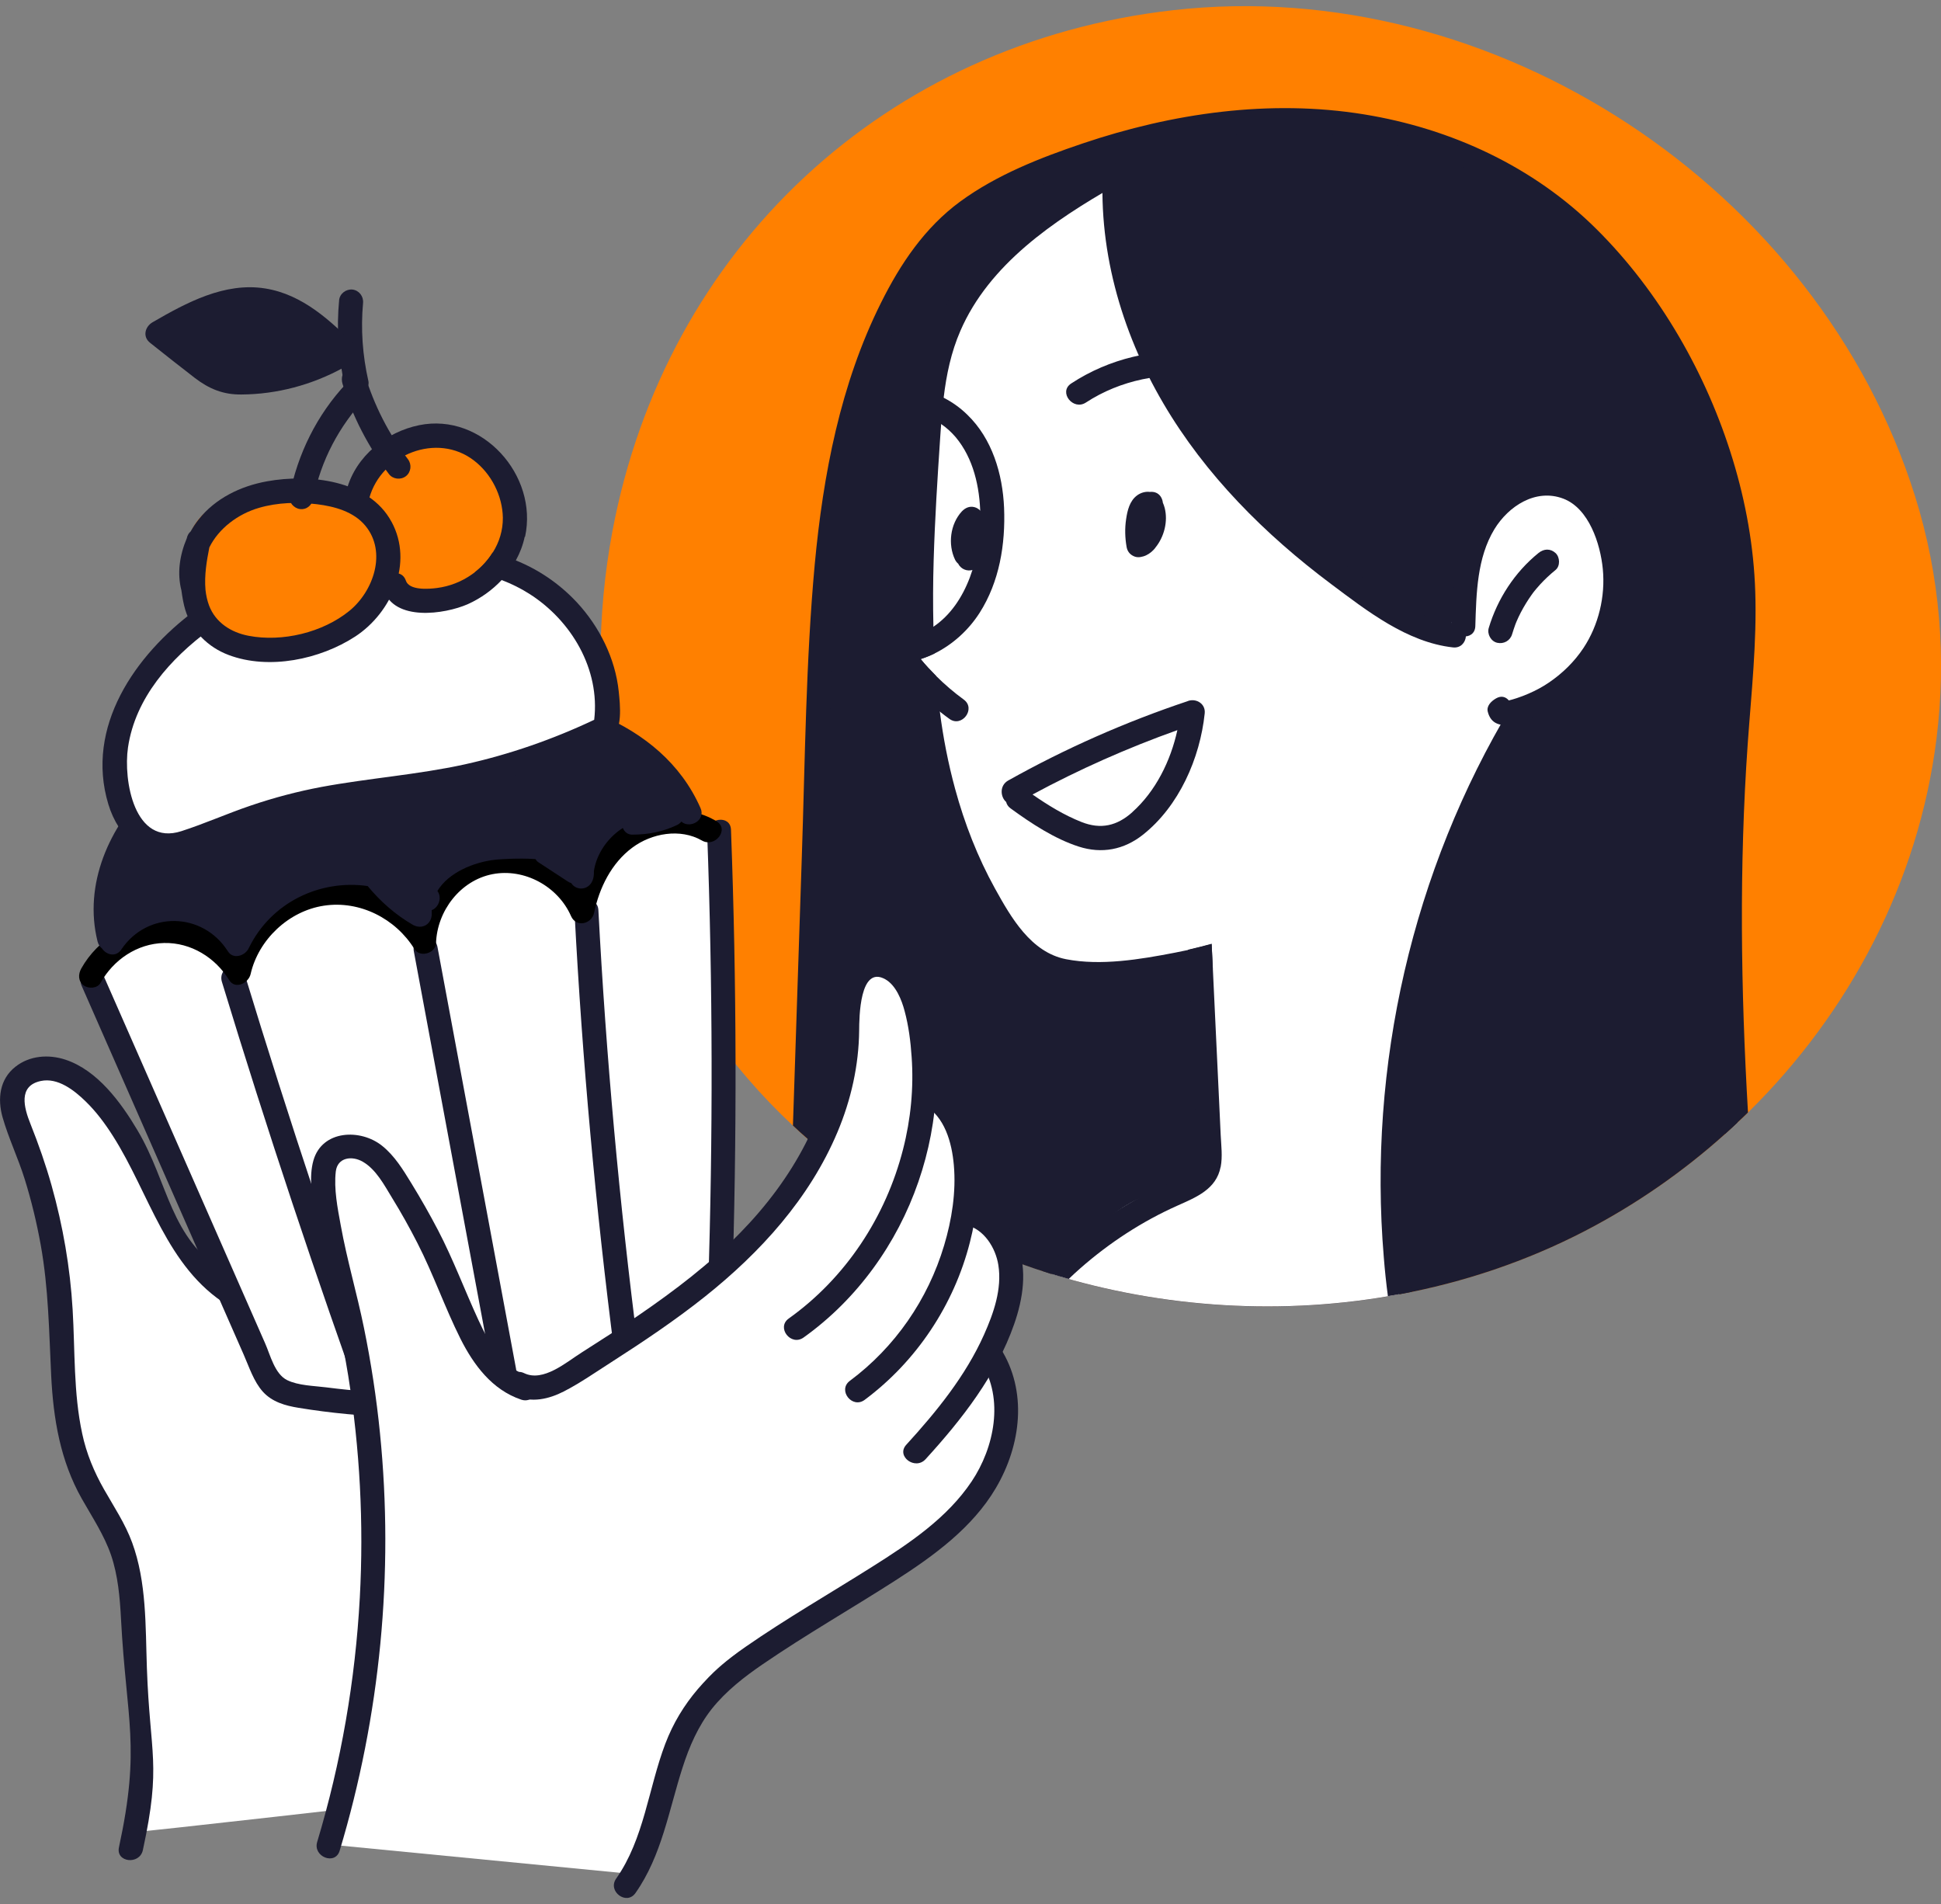 <svg width="157" height="154" viewBox="0 0 157 154" fill="none" xmlns="http://www.w3.org/2000/svg">
<rect x="0" y="0" width="157" height="154" fill="#808080" stroke="none"/>
<g clip-path="url(#clip0_2_2927)">
<path d="M156.634 59.754C155.182 71.341 149.591 81.913 141.394 89.971C141.118 90.248 140.827 90.524 140.537 90.786C140.212 91.097 139.88 91.401 139.549 91.698C136.127 94.771 132.299 97.429 128.179 99.563C123.763 101.849 119.049 103.485 114.204 104.473C113.866 104.535 113.527 104.604 113.188 104.666C112.884 104.721 112.58 104.776 112.269 104.825C103.706 106.282 94.79 105.785 86.441 103.43C85.971 103.299 85.515 103.16 85.052 103.022C84.803 102.946 84.568 102.87 84.326 102.788C77.643 100.626 71.381 97.25 66.025 92.727C65.797 92.533 65.569 92.34 65.348 92.133C64.94 91.781 64.539 91.421 64.138 91.035C61.56 88.632 59.224 85.925 57.192 82.942C49.41 71.507 47.005 56.453 49.534 42.981C53.833 20.056 71.637 3.462 94.887 0.824C120.874 -2.124 147.054 15.187 154.892 40.102C156.945 46.627 157.442 53.284 156.634 59.754Z" fill="#FF8000"/>
<path d="M140.53 90.793C140.205 91.104 139.873 91.408 139.542 91.705C136.121 94.778 132.292 97.436 128.172 99.57C123.452 102.014 118.386 103.713 113.182 104.68C103.865 106.427 94.085 105.826 85.045 103.036C78.092 100.882 71.568 97.429 66.018 92.741C65.79 92.547 65.562 92.354 65.341 92.147C65.735 79.552 66.343 60.431 66.757 48.975C67.414 30.78 72.992 21.278 79.723 16.023C86.455 10.782 104.826 7.336 118.939 12.584C133.052 17.826 138.298 35.04 140.267 41.11C142.237 47.173 140.599 61.273 139.943 68.807C139.611 72.626 140.032 82.231 140.537 90.793H140.53Z" fill="#1C1C31"/>
<path d="M130.419 49.631C130.094 54.547 122.712 58.318 122.712 58.318C122.712 58.318 120.909 62.578 118.282 67.336C115.656 72.087 114.833 79.303 112.864 87.002C111.765 91.29 112.401 98.831 113.182 104.673C103.865 106.42 94.085 105.819 85.045 103.029C86.165 101.897 87.326 100.716 88.418 99.632C92.35 95.696 95.15 96.352 96.954 95.696C98.757 95.04 97.935 93.894 97.769 90.779C97.61 87.665 96.622 77.501 96.622 77.501C96.622 77.501 91.21 80.456 84.485 78.157C77.754 75.857 74.478 55.701 74.478 55.701L72.833 52.745L74.305 52.579C74.305 52.579 74.305 39.791 75.452 29.792C76.599 19.793 90.173 15.001 90.173 15.001C90.173 15.001 92.026 26.671 96.124 34.053C100.23 41.427 115.815 51.267 115.815 51.267L117.398 50.411C117.398 50.411 118.932 46.019 119.588 43.237C120.245 40.454 122.92 38.672 127.136 39.307C128.801 39.556 130.743 44.714 130.419 49.631Z" fill="white"/>
<path d="M117.736 50.418C114.633 50.08 111.944 47.953 109.505 46.172C106.982 44.335 104.57 42.332 102.379 40.109C97.894 35.565 94.286 30.165 92.413 24.033C91.348 20.567 90.913 16.907 91.196 13.289C91.293 12.046 89.358 11.818 89.261 13.068C88.722 19.925 90.636 26.726 94.099 32.623C97.493 38.41 102.331 43.244 107.68 47.242C110.576 49.41 113.81 51.944 117.522 52.359C118.766 52.497 118.994 50.563 117.743 50.425L117.736 50.418Z" fill="#1C1C31"/>
<path d="M128.801 39.549C126.576 37.443 122.975 37.871 120.812 39.846C117.847 42.546 117.522 46.655 117.398 50.418C117.356 51.661 119.291 51.896 119.333 50.639C119.416 48.001 119.464 45.129 120.874 42.802C122.007 40.944 124.205 39.487 126.438 40.323C128.532 41.11 129.451 44.003 129.645 46.019C129.859 48.229 129.306 50.563 128.076 52.414C127.336 53.525 126.382 54.458 125.283 55.203C124.765 55.556 124.212 55.852 123.632 56.101C123.328 56.232 123.01 56.357 122.692 56.46C122.574 56.502 122.45 56.536 122.332 56.571C122.236 56.598 122.139 56.619 122.042 56.647C121.807 56.364 121.441 56.232 121.012 56.481C120.577 56.73 120.224 57.123 120.342 57.565C120.777 59.284 122.768 58.532 123.929 58.083C125.366 57.537 126.728 56.695 127.848 55.645C130.045 53.594 131.393 50.791 131.6 47.787C131.794 44.887 130.965 41.607 128.794 39.549H128.801Z" fill="#1C1C31"/>
<path d="M125.823 44.728C125.401 44.342 124.869 44.376 124.447 44.721C122.526 46.275 121.123 48.429 120.418 50.791C120.273 51.281 120.597 51.875 121.109 51.986C121.634 52.103 122.146 51.82 122.305 51.302C122.388 51.033 122.477 50.763 122.574 50.494C122.602 50.425 122.629 50.356 122.657 50.287C122.719 50.142 122.768 50.025 122.823 49.914C123.065 49.403 123.348 48.906 123.659 48.436C123.735 48.326 123.811 48.215 123.887 48.105C123.922 48.057 123.956 48.008 123.991 47.96C123.991 47.96 124.053 47.877 124.081 47.843C124.205 47.691 124.24 47.642 124.281 47.601C124.378 47.49 124.475 47.373 124.578 47.263C124.959 46.848 125.373 46.462 125.816 46.102C126.216 45.778 126.182 45.06 125.823 44.728Z" fill="#1C1C31"/>
<path d="M123.832 58.248C121.627 61.901 119.782 65.755 118.282 69.746C114.128 80.787 112.725 92.802 114.198 104.472C113.859 104.535 113.52 104.604 113.182 104.666C112.877 104.721 112.573 104.776 112.262 104.825C112.124 103.789 112.013 102.739 111.931 101.696C110.631 86.194 114.239 70.416 122.27 57.081C122.913 56.004 124.475 57.178 123.832 58.242V58.248Z" fill="#1C1C31"/>
<path d="M98.094 78.323C97.458 78.488 96.815 78.647 96.172 78.785C95.391 78.958 94.617 79.103 93.829 79.227C92.074 79.496 90.298 79.662 88.515 79.683C86.904 79.704 85.239 79.531 83.801 78.771C81.216 77.411 79.592 74.386 78.293 71.887C76.855 69.118 75.825 66.155 75.079 63.124C74.471 60.624 74.07 58.083 73.835 55.528C73.71 54.202 73.634 52.883 73.579 51.551C73.475 48.699 73.531 45.826 73.648 42.981C73.786 39.798 73.931 36.587 74.229 33.417C74.256 33.183 74.277 32.941 74.298 32.713C74.339 32.313 74.388 31.905 74.443 31.505C74.823 28.853 75.556 26.305 76.945 23.964C79.799 19.151 84.679 15.94 89.427 13.226C90.512 12.605 91.265 14.4 90.187 15.015C85.252 17.839 80.014 21.361 77.677 26.768C76.931 28.487 76.551 30.303 76.33 32.154C76.247 32.858 76.178 33.569 76.129 34.281C76.095 34.66 76.074 35.047 76.046 35.427C75.825 38.707 75.618 41.994 75.521 45.281C75.466 47.076 75.459 48.885 75.5 50.694C75.521 51.413 75.549 52.138 75.59 52.856C75.231 53.029 74.858 53.18 74.471 53.305C74.858 53.781 75.279 54.223 75.708 54.658C75.784 55.625 75.888 56.585 76.019 57.544C76.288 59.651 76.696 61.743 77.256 63.801C78.016 66.597 79.081 69.332 80.484 71.866C81.783 74.207 83.386 77.024 86.234 77.577C89.047 78.122 92.219 77.591 95.011 77.052C95.378 76.983 95.73 76.907 96.09 76.831C96.732 76.679 97.375 76.527 98.004 76.348C98.039 77.01 98.066 77.673 98.101 78.336L98.094 78.323Z" fill="#1C1C31"/>
<path d="M98.73 94.377C98.384 96.179 96.753 96.828 95.253 97.498C92.385 98.776 89.731 100.509 87.374 102.58C87.056 102.857 86.745 103.147 86.441 103.437C85.971 103.306 85.515 103.167 85.052 103.029C84.803 102.953 84.568 102.877 84.326 102.795C87.07 100.005 90.298 97.685 93.837 96.007C94.555 95.668 95.35 95.42 96.034 94.999C96.801 94.529 96.884 93.901 96.85 93.051C96.781 90.993 96.656 88.943 96.56 86.892C96.435 84.185 96.304 81.478 96.179 78.771C96.145 78.115 96.124 77.466 96.09 76.81C96.732 76.658 97.375 76.506 98.004 76.327C98.039 76.99 98.066 77.653 98.101 78.315C98.26 81.678 98.419 85.034 98.578 88.397C98.633 89.529 98.688 90.662 98.737 91.794C98.778 92.637 98.896 93.535 98.737 94.37L98.73 94.377Z" fill="#1C1C31"/>
<path d="M75.583 52.849C75.224 53.021 74.851 53.173 74.464 53.298C74.851 53.774 75.272 54.216 75.701 54.651C76.399 55.348 77.152 55.991 77.954 56.578C78.97 57.316 77.795 58.877 76.793 58.138C76.523 57.945 76.268 57.752 76.012 57.544C75.231 56.93 74.505 56.253 73.821 55.528C73.157 54.831 72.542 54.078 71.976 53.291C71.575 52.711 71.851 51.813 72.612 51.73C72.943 51.696 73.261 51.64 73.565 51.557C74.277 51.385 74.913 51.088 75.48 50.701C78.251 48.851 79.35 44.915 79.295 41.614C79.253 39.404 78.742 37.07 77.297 35.351C76.959 34.957 76.565 34.591 76.115 34.287C75.542 33.894 74.892 33.59 74.222 33.424C73.475 33.238 72.694 33.224 71.948 33.445C70.759 33.797 69.985 32.002 71.188 31.657C72.273 31.339 73.379 31.297 74.436 31.511C75.086 31.636 75.722 31.857 76.316 32.16C77.014 32.513 77.664 32.975 78.237 33.535C80.255 35.482 81.099 38.327 81.216 41.068C81.334 44.017 80.843 47.048 79.233 49.569C78.334 50.971 77.055 52.131 75.57 52.862L75.583 52.849Z" fill="#1C1C31"/>
<path d="M107.141 32.941C106.187 32.651 105.496 31.878 104.701 31.305C103.955 30.773 103.153 30.317 102.331 29.924C100.686 29.15 98.882 28.674 97.078 28.494C93.415 28.128 89.717 28.998 86.642 31.015C85.591 31.705 86.794 33.238 87.837 32.554C90.623 30.732 94.051 30.062 97.334 30.483C98.937 30.69 100.499 31.166 101.944 31.898C102.676 32.264 103.367 32.72 104.017 33.224C104.784 33.825 105.489 34.474 106.436 34.757C107.625 35.116 108.35 33.307 107.148 32.941H107.141Z" fill="#1C1C31"/>
<path d="M93.436 44.314C94.182 43.41 94.479 42.153 94.21 41.089C94.168 40.937 94.12 40.792 94.058 40.654C94.023 40.295 93.809 39.943 93.449 39.826C93.304 39.777 93.152 39.77 93.007 39.784C92.655 39.736 92.281 39.846 91.991 40.053C91.369 40.502 91.189 41.29 91.086 41.994C90.975 42.733 90.996 43.499 91.127 44.238C91.183 44.549 91.348 44.791 91.625 44.942C91.908 45.101 92.171 45.087 92.475 44.998C92.793 44.908 93.083 44.708 93.318 44.459C93.373 44.404 93.401 44.362 93.436 44.321V44.314Z" fill="#1C1C31"/>
<path d="M79.364 45.26C79.633 44.127 79.716 42.974 79.544 41.814C79.488 41.428 79.191 41.11 78.811 41.013C78.41 40.916 78.072 41.075 77.795 41.365C76.862 42.38 76.655 44.024 77.249 45.26C77.311 45.391 77.408 45.508 77.512 45.598C77.539 45.66 77.574 45.716 77.622 45.771C77.767 45.944 77.94 46.054 78.161 46.109C78.59 46.213 79.177 45.999 79.302 45.529C79.323 45.446 79.336 45.364 79.357 45.281C79.357 45.274 79.357 45.26 79.357 45.253L79.364 45.26Z" fill="#1C1C31"/>
<path d="M96.097 56.695C91.051 58.38 86.186 60.527 81.548 63.124C80.829 63.531 80.919 64.457 81.382 64.857C81.43 65.05 81.541 65.237 81.748 65.382C83.407 66.59 85.287 67.833 87.257 68.469C89.123 69.069 90.913 68.724 92.447 67.509C95.364 65.202 97.064 61.328 97.444 57.696C97.527 56.93 96.781 56.46 96.097 56.688V56.695ZM91.59 65.686C90.353 66.79 89.047 67.101 87.478 66.48C86.075 65.927 84.762 65.119 83.518 64.256C87.284 62.226 91.203 60.486 95.233 59.05C94.687 61.542 93.477 63.994 91.583 65.686H91.59Z" fill="#1C1C31"/>
<path d="M141.387 89.972C141.111 90.248 140.82 90.524 140.53 90.786C140.205 91.097 139.873 91.401 139.542 91.698C139.307 87.921 139.134 84.136 139.037 80.352C138.837 72.26 139.092 64.208 139.735 56.136C140.039 52.227 140.261 48.319 139.756 44.41C139.307 40.91 138.381 37.491 137.061 34.225C134.427 27.741 130.287 21.423 124.634 17.19C112.663 8.227 96.179 9.546 83.179 15.415C79.945 16.872 77.145 18.82 75.1 21.754C73.081 24.654 71.665 28.011 70.579 31.366C68.375 38.217 67.725 45.467 67.386 52.621C67.013 60.5 66.834 68.379 66.571 76.264C66.391 81.747 66.205 87.237 66.025 92.72C65.797 92.526 65.569 92.333 65.348 92.126C64.94 91.774 64.539 91.415 64.138 91.028L64.857 69.249C65.12 61.391 65.182 53.491 65.9 45.654C66.578 38.396 67.974 31.063 71.257 24.496C72.826 21.34 74.802 18.398 77.677 16.292C80.636 14.131 84.147 12.757 87.588 11.597C94.852 9.145 102.704 8.013 110.327 9.249C117.384 10.395 124.053 13.475 129.147 18.543C134.261 23.626 138.063 30.289 140.157 37.167C141.214 40.633 141.857 44.21 141.975 47.836C142.113 51.958 141.657 56.06 141.366 60.161C140.668 70.091 140.807 80.028 141.387 89.958V89.972Z" fill="#1C1C31"/>
<path d="M18.364 104.217C18.364 104.217 14.915 100.281 11.798 94.874C8.681 89.467 6.22 84.544 2.937 86.353C-0.346 88.155 2.281 93.569 3.428 98.32C4.575 103.071 4.251 113.076 5.564 116.025C6.877 118.974 9.337 122.585 9.828 125.368C10.319 128.158 10.975 135.367 10.975 140.939C10.975 146.512 10.319 148.155 10.975 148.155C11.632 148.155 33.127 145.697 33.127 145.697L30.334 113.242C30.334 113.242 23.609 114.064 22.13 112.096C20.651 110.128 18.357 104.231 18.357 104.231L18.364 104.217Z" fill="white"/>
<path d="M18.198 102.905C13.719 100.15 13.664 95.71 11.127 91.422C9.787 89.164 7.886 86.553 5.28 85.697C3.926 85.255 2.398 85.366 1.251 86.27C-0.035 87.278 -0.214 88.867 0.207 90.358C0.691 92.05 1.465 93.659 1.99 95.337C2.536 97.084 2.965 98.866 3.29 100.661C3.926 104.176 3.967 107.691 4.14 111.247C4.313 114.748 4.873 118.131 6.621 121.218C7.464 122.709 8.425 124.146 8.985 125.775C9.545 127.426 9.697 129.2 9.787 130.927C10.229 139.234 11.39 141.222 9.621 149.405C9.358 150.627 11.293 150.842 11.556 149.626C13.069 142.645 12.13 141.996 11.881 134.89C11.763 131.521 11.867 127.957 10.685 124.747C10.125 123.22 9.22 121.867 8.418 120.458C7.609 119.036 6.987 117.544 6.649 115.942C5.937 112.648 6.075 109.251 5.875 105.909C5.674 102.512 5.094 99.156 4.174 95.882C3.698 94.191 3.117 92.533 2.467 90.904C1.942 89.592 1.444 87.817 3.304 87.424C4.679 87.133 6.006 88.176 6.925 89.074C7.782 89.903 8.501 90.876 9.137 91.877C12.088 96.504 13.463 102.512 18.419 105.564C19.476 106.213 19.269 103.561 18.198 102.905Z" fill="#1C1C31"/>
<path d="M58.395 102.905L58.07 67.495C58.07 67.495 55.119 65.361 52.326 67.005C49.534 68.641 46.915 73.399 46.915 73.399C46.915 73.399 42.485 68.317 38.711 70.119C34.937 71.921 34.115 76.513 34.115 76.513C34.115 76.513 30.666 70.45 25.088 72.577C19.511 74.704 19.511 78.316 19.511 78.316C19.511 78.316 16.048 74.241 11.964 75.201C7.879 76.161 8.128 79.489 8.128 79.489C8.128 79.489 20.817 111.592 22.13 112.082C23.444 112.573 34.274 115.197 41.323 113.719C48.38 112.241 58.388 102.898 58.388 102.898L58.395 102.905Z" fill="white"/>
<path d="M51.621 109.099C50.101 97.312 49.023 85.469 48.401 73.599C48.332 72.349 46.417 72.688 46.479 73.931C47.101 85.801 48.18 97.643 49.7 109.431C49.859 110.674 51.78 110.342 51.621 109.099Z" fill="#1C1C31"/>
<path d="M41.738 110.687C39.623 99.321 37.501 87.955 35.386 76.589C35.158 75.353 33.237 75.705 33.472 76.934C35.587 88.3 37.709 99.666 39.824 111.032C40.052 112.268 41.973 111.916 41.738 110.687Z" fill="#1C1C31"/>
<path d="M31.606 114.312C27.349 102.525 23.395 90.634 19.746 78.647C19.38 77.445 17.59 78.219 17.949 79.406C21.598 91.394 25.558 103.285 29.809 115.072C30.238 116.253 32.028 115.486 31.606 114.312Z" fill="#1C1C31"/>
<path d="M59.224 103.43C58.761 103.078 58.222 103.25 57.862 103.623C51.58 110.1 42.333 112.704 33.514 112.683C31.122 112.683 28.731 112.503 26.36 112.199C25.372 112.075 24.142 112.061 23.229 111.619C22.22 111.122 21.868 109.596 21.446 108.643C19.4 103.996 17.361 99.349 15.316 94.695C13.014 89.454 10.713 84.212 8.404 78.971C7.9 77.825 6.103 78.578 6.607 79.731C10.975 89.674 15.343 99.611 19.711 109.555C20.154 110.556 20.52 111.73 21.267 112.559C22.02 113.387 23.077 113.684 24.148 113.857C26.754 114.285 29.401 114.533 32.035 114.603C36.976 114.734 41.932 114.188 46.638 112.648C51.462 111.074 55.872 108.436 59.411 104.79C59.777 104.41 59.59 103.72 59.217 103.43H59.224Z" fill="#1C1C31"/>
<path d="M59.127 67.102C59.079 65.852 57.151 66.142 57.199 67.378C57.655 79.669 57.676 91.974 57.275 104.266C57.233 105.509 59.169 105.743 59.21 104.487C59.618 92.029 59.59 79.559 59.127 67.102Z" fill="#1C1C31"/>
<path d="M57.945 66.404C55.54 65.023 52.665 65.237 50.35 66.722C48.636 67.82 47.488 69.532 46.763 71.41C45.007 69.387 42.236 68.248 39.554 68.766C36.852 69.284 34.619 71.355 33.742 73.91C31.654 71.873 28.586 70.823 25.697 71.348C22.683 71.901 20.216 73.972 18.972 76.686C17.472 75.181 15.385 74.283 13.242 74.324C10.512 74.38 7.9 75.954 6.573 78.329C6.317 78.792 6.31 79.344 6.766 79.69C7.139 79.98 7.872 79.952 8.128 79.496C9.171 77.625 11.086 76.313 13.27 76.265C15.447 76.216 17.417 77.445 18.536 79.262C19.034 80.07 20.112 79.496 20.271 78.778C20.907 75.982 23.361 73.675 26.201 73.247C29.111 72.805 32.007 74.297 33.527 76.762C33.97 77.473 35.241 77.093 35.269 76.279C35.352 73.689 37.218 71.21 39.831 70.699C42.422 70.195 45.139 71.694 46.189 74.09C46.604 75.036 47.862 74.739 48.055 73.82C48.477 71.804 49.451 69.815 51.138 68.558C52.706 67.385 55.022 66.97 56.777 67.978C57.849 68.593 59.031 67.046 57.945 66.418V66.404Z" fill="black"/>
<path d="M55.112 66.452C55.022 66.556 54.918 66.645 54.78 66.715C53.619 67.274 52.416 67.502 51.138 67.502C50.758 67.502 50.502 67.267 50.377 66.963C49.168 67.737 48.269 69.014 48.041 70.423C48.041 70.616 48.041 70.823 47.986 71.037C47.744 72.011 46.624 72.094 46.21 71.424C46.099 71.389 45.996 71.341 45.899 71.272C45.118 70.761 44.337 70.25 43.556 69.739C43.452 69.677 43.376 69.58 43.307 69.477C41.904 69.387 40.411 69.49 40.038 69.532C38.365 69.718 36.285 70.547 35.38 72.059C35.781 72.591 35.483 73.399 34.923 73.606C34.923 73.689 34.91 73.772 34.923 73.868C34.951 74.745 34.129 75.229 33.368 74.78C31.979 73.972 30.756 72.895 29.74 71.659C25.918 71.113 21.93 72.943 20.112 76.7C19.822 77.3 18.868 77.618 18.44 76.948C16.422 73.751 11.936 73.634 9.814 76.789C9.372 77.452 8.584 77.217 8.245 76.7C8.079 76.568 7.955 76.389 7.893 76.147C6.732 71.514 8.854 66.797 12.171 63.6C15.288 60.596 19.456 58.746 23.547 57.489C28.067 56.094 32.781 55.452 37.508 55.59C44.752 55.811 53.467 58.104 56.66 65.347C57.109 66.349 55.789 67.053 55.112 66.445V66.452Z" fill="#1C1C31"/>
<path d="M40.349 45.695C40.349 45.695 44.779 47.331 46.583 50.777C48.387 54.223 50.847 57.171 48.553 58.808C46.258 60.444 40.84 63.069 33.624 63.724C26.402 64.38 20.009 65.858 17.873 67.004C15.737 68.151 13.277 70.119 11.307 67.495C9.337 64.871 7.699 60.776 9.994 56.674C12.289 52.572 16.228 50.611 16.228 50.611C16.228 50.611 20.983 54.057 25.911 51.923C30.832 49.79 31.032 47.711 31.032 47.711C31.032 47.711 32.65 49.479 35.76 48.319C38.87 47.152 40.356 45.695 40.356 45.695H40.349Z" fill="white"/>
<path d="M29.194 40.612C29.194 40.612 30.175 34.55 35.428 35.04C40.681 35.53 41.918 40.177 41.828 42.746C41.738 45.315 39.533 48.975 35.103 48.975C30.673 48.975 31.329 47.172 31.329 47.172C31.329 47.172 29.851 52.579 22.96 52.255C16.069 51.93 14.756 49.141 14.922 45.536C15.088 41.931 16.898 40.019 22.469 39.798C28.04 39.584 29.194 40.619 29.194 40.619V40.612Z" fill="#FF8000"/>
<path d="M49.348 59.754C47.931 60.604 46.237 61.17 44.689 61.743C41.524 62.91 38.241 63.759 34.91 64.291C31.488 64.844 28.019 65.127 24.625 65.9C22.898 66.287 21.225 66.846 19.559 67.454C17.977 68.034 16.408 68.766 14.777 69.201C11.832 69.981 9.559 67.689 8.764 65.044C6.87 58.781 10.941 52.966 15.751 49.389C16.76 48.637 17.956 50.177 16.947 50.929C13.795 53.27 10.948 56.419 10.353 60.452C9.966 63.09 10.851 68.455 14.673 67.219C16.56 66.611 18.378 65.796 20.25 65.161C22.13 64.519 24.059 64.008 26.015 63.642C29.857 62.931 33.776 62.654 37.591 61.819C41.206 61.018 44.717 59.796 48.062 58.214C48.546 54.133 46.23 50.191 42.809 48.022C42.104 47.573 41.351 47.207 40.577 46.91C39.872 46.641 39.133 46.441 38.386 46.296C38.967 45.847 39.464 45.302 39.844 44.687C40.48 44.853 41.109 45.067 41.724 45.322C43.549 46.061 45.221 47.18 46.652 48.706C48.477 50.667 49.769 53.243 50.046 55.915C50.156 56.985 50.405 59.126 49.348 59.761V59.754Z" fill="#1C1C31"/>
<path d="M31.668 42.201C29.837 38.797 25.012 38.306 21.591 38.928C19.456 39.315 17.431 40.295 16.062 42.014C15.82 42.311 15.613 42.636 15.426 42.974C15.274 43.105 15.157 43.292 15.108 43.534C14.521 44.928 14.32 46.372 14.673 47.746C14.756 48.34 14.839 48.83 14.984 49.313C15.509 51.04 16.822 52.345 18.495 52.973C21.75 54.202 25.89 53.332 28.738 51.475C31.682 49.548 33.458 45.508 31.675 42.208L31.668 42.201ZM28.261 49.403C26.105 51.157 22.835 51.944 20.105 51.419C18.695 51.15 17.438 50.356 16.912 48.975C16.76 48.568 16.67 48.146 16.622 47.711C16.518 46.517 16.719 45.357 16.933 44.273C17.693 42.733 19.255 41.559 20.962 41.069C22.462 40.633 24.079 40.592 25.628 40.778C27.044 40.951 28.606 41.372 29.553 42.519C31.316 44.652 30.203 47.822 28.261 49.403Z" fill="#1C1C31"/>
<path d="M41.171 111.267C42.685 112.365 51.511 110.777 58.402 102.905C65.292 95.04 67.587 91.594 67.919 88.148C68.243 84.703 67.919 77.984 70.213 77.984C72.508 77.984 73.821 80.276 74.478 82.41C75.134 84.544 75.418 87.52 75.418 87.52C75.418 87.52 76.779 88.646 77.595 91.104C78.417 93.562 77.919 97.988 77.919 97.988C77.919 97.988 81.368 98.154 81.693 101.434C82.018 104.714 79.889 110.121 79.889 110.121C79.889 110.121 81.859 111.923 81.693 114.713C81.527 117.503 80.38 121.763 71.685 126.846C62.991 131.928 57.247 133.896 55.934 137.991C54.621 142.085 51.504 151.594 51.504 151.594L26.236 149.136C26.236 149.136 31.965 131.665 30.009 118.808C28.04 105.86 24.757 97.167 25.745 95.206C26.727 93.238 28.862 90.779 31.157 93.894C33.451 97.008 39.361 109.955 41.164 111.267H41.171Z" fill="white"/>
<path d="M42.872 111.371C40.75 110.653 39.582 108.692 38.697 106.758C37.584 104.341 36.665 101.862 35.435 99.501C34.758 98.203 34.032 96.932 33.265 95.682C32.601 94.598 31.924 93.486 30.922 92.678C29.18 91.263 26.056 91.373 25.351 93.852C24.971 95.192 25.247 96.828 25.434 98.182C25.648 99.687 25.987 101.179 26.346 102.656C27.038 105.501 27.694 108.346 28.164 111.247C29.111 117.178 29.429 123.2 29.104 129.2C28.738 135.898 27.59 142.548 25.655 148.97C25.296 150.158 27.107 150.883 27.473 149.681C30.756 138.764 31.875 127.253 30.735 115.908C30.452 113.056 30.016 110.218 29.443 107.407C28.876 104.624 28.067 101.897 27.563 99.107C27.307 97.719 26.996 96.152 27.162 94.736C27.3 93.604 28.468 93.445 29.346 93.956C30.424 94.577 31.088 95.855 31.717 96.884C32.449 98.071 33.127 99.287 33.762 100.53C35.055 103.05 35.974 105.729 37.239 108.257C38.31 110.39 39.803 112.4 42.153 113.194C43.335 113.594 44.053 111.785 42.865 111.378L42.872 111.371Z" fill="#1C1C31"/>
<path d="M74.692 80.194C73.835 78.115 71.526 76.009 69.266 77.666C67.373 79.054 67.628 81.837 67.538 83.895C67.269 89.937 64.034 95.448 59.888 99.687C57.406 102.222 54.552 104.39 51.628 106.392C50.122 107.421 48.58 108.409 47.039 109.389C45.795 110.176 43.943 111.799 42.395 111.053C41.268 110.508 40.556 112.324 41.683 112.869C42.975 113.491 44.399 113.153 45.622 112.524C46.949 111.841 48.193 110.964 49.451 110.163C52.036 108.505 54.593 106.793 56.999 104.88C61.505 101.296 65.486 96.918 67.739 91.56C68.838 88.95 69.467 86.16 69.494 83.329C69.501 82.341 69.522 78.025 71.609 79.199C72.466 79.683 72.936 80.871 73.171 81.768C73.496 82.97 73.655 84.233 73.738 85.469C73.918 87.969 73.669 90.517 73.047 92.941C71.651 98.41 68.409 103.347 63.799 106.634C62.776 107.366 63.972 108.899 64.995 108.174C69.322 105.087 72.556 100.592 74.284 95.579C75.134 93.12 75.639 90.524 75.722 87.921C75.805 85.4 75.659 82.569 74.692 80.215V80.194Z" fill="#1C1C31"/>
<path d="M75.411 87.52C74.312 86.919 73.614 88.743 74.699 89.336C76.42 90.275 76.993 92.416 77.152 94.225C77.346 96.387 76.986 98.665 76.364 100.73C75.058 105.094 72.397 108.954 68.741 111.675C67.732 112.428 68.928 113.96 69.937 113.215C74.132 110.094 77.166 105.529 78.452 100.468C79.537 96.207 79.924 89.978 75.411 87.52Z" fill="#1C1C31"/>
<path d="M82.308 100.633C81.624 98.865 80.207 97.567 78.362 97.132C77.145 96.842 76.931 98.775 78.141 99.066C79.599 99.411 80.532 100.916 80.753 102.311C81.057 104.245 80.373 106.199 79.592 107.946C78.099 111.281 75.756 114.16 73.303 116.847C72.459 117.772 74.021 118.932 74.865 118.014C77.802 114.796 80.58 111.246 82.032 107.089C82.751 105.032 83.11 102.725 82.301 100.64L82.308 100.633Z" fill="#1C1C31"/>
<path d="M80.905 109.01C80.228 107.953 78.7 109.155 79.364 110.204C81.23 113.132 80.428 117.075 78.59 119.816C76.599 122.786 73.544 124.823 70.566 126.701C67.144 128.862 63.613 130.892 60.288 133.199C57.379 135.215 55.084 137.68 53.812 141.029C52.444 144.634 52.105 148.708 49.838 151.933C49.12 152.955 50.675 154.129 51.4 153.1C53.536 150.061 54.096 146.402 55.215 142.935C55.761 141.236 56.466 139.607 57.579 138.198C58.726 136.762 60.192 135.622 61.705 134.587C65.195 132.197 68.886 130.091 72.446 127.806C75.521 125.831 78.666 123.552 80.553 120.341C82.592 116.882 83.138 112.504 80.905 109.01Z" fill="#1C1C31"/>
<path d="M29.374 30.821C28.91 30.476 28.371 30.635 28.012 31.015C25.641 33.535 24.073 36.711 23.416 40.095C23.319 40.613 23.782 41.117 24.273 41.172C24.833 41.234 25.247 40.834 25.351 40.316C25.945 37.257 27.438 34.446 29.567 32.181C29.927 31.795 29.761 31.111 29.374 30.821Z" fill="#1C1C31"/>
<path d="M33.002 37.146C31.433 35.081 30.265 32.782 29.505 30.289C29.353 29.785 28.675 29.585 28.226 29.771C27.701 29.992 27.556 30.545 27.708 31.049C28.51 33.68 29.795 36.152 31.461 38.341C31.779 38.762 32.415 38.831 32.829 38.513C33.251 38.189 33.32 37.567 33.002 37.146Z" fill="#1C1C31"/>
<path d="M42.443 43.409C42.298 44.086 42.056 44.721 41.731 45.308C41.427 45.888 41.033 46.42 40.591 46.897C39.824 47.718 38.877 48.395 37.833 48.865C35.953 49.686 31.903 50.273 31.032 47.711C30.631 46.538 32.422 45.764 32.829 46.959C33.099 47.767 34.681 47.642 35.352 47.553C36.368 47.421 37.342 47.042 38.179 46.448C38.255 46.392 38.331 46.337 38.407 46.282C38.987 45.833 39.485 45.288 39.865 44.673C40.383 43.851 40.681 42.898 40.674 41.876C40.646 40.102 39.748 38.327 38.345 37.25C35.359 34.937 30.846 36.746 29.871 40.281C29.726 40.792 29.063 41.006 28.606 40.834C28.081 40.633 27.915 40.081 28.053 39.577C28.793 36.891 31.233 34.93 33.914 34.384C39.001 33.355 43.549 38.444 42.471 43.409H42.443Z" fill="#1C1C31"/>
<path d="M29.795 30.807C29.325 28.729 29.173 26.616 29.367 24.496C29.415 23.971 29.042 23.48 28.51 23.418C27.991 23.363 27.48 23.75 27.431 24.275C27.217 26.546 27.355 28.853 27.867 31.083C27.984 31.594 28.42 31.988 28.973 31.905C29.463 31.836 29.913 31.318 29.795 30.8V30.807Z" fill="#1C1C31"/>
<path d="M28.026 29.55C27.964 29.62 27.874 29.689 27.777 29.737C25.247 31.125 22.4 31.891 19.511 31.905C18.046 31.919 16.912 31.449 15.758 30.566C14.542 29.633 13.346 28.68 12.143 27.727C11.514 27.237 11.722 26.416 12.351 26.056C15.081 24.475 18.177 22.804 21.453 23.329C24.473 23.812 26.768 25.946 28.828 28.038C29.484 28.701 28.786 29.53 28.026 29.544V29.55Z" fill="#1C1C31"/>
</g>
<defs>
<clipPath id="clip0_2_2927">
<rect width="157" height="153" fill="white" transform="translate(0 0.5)"/>
</clipPath>
</defs>
</svg>
